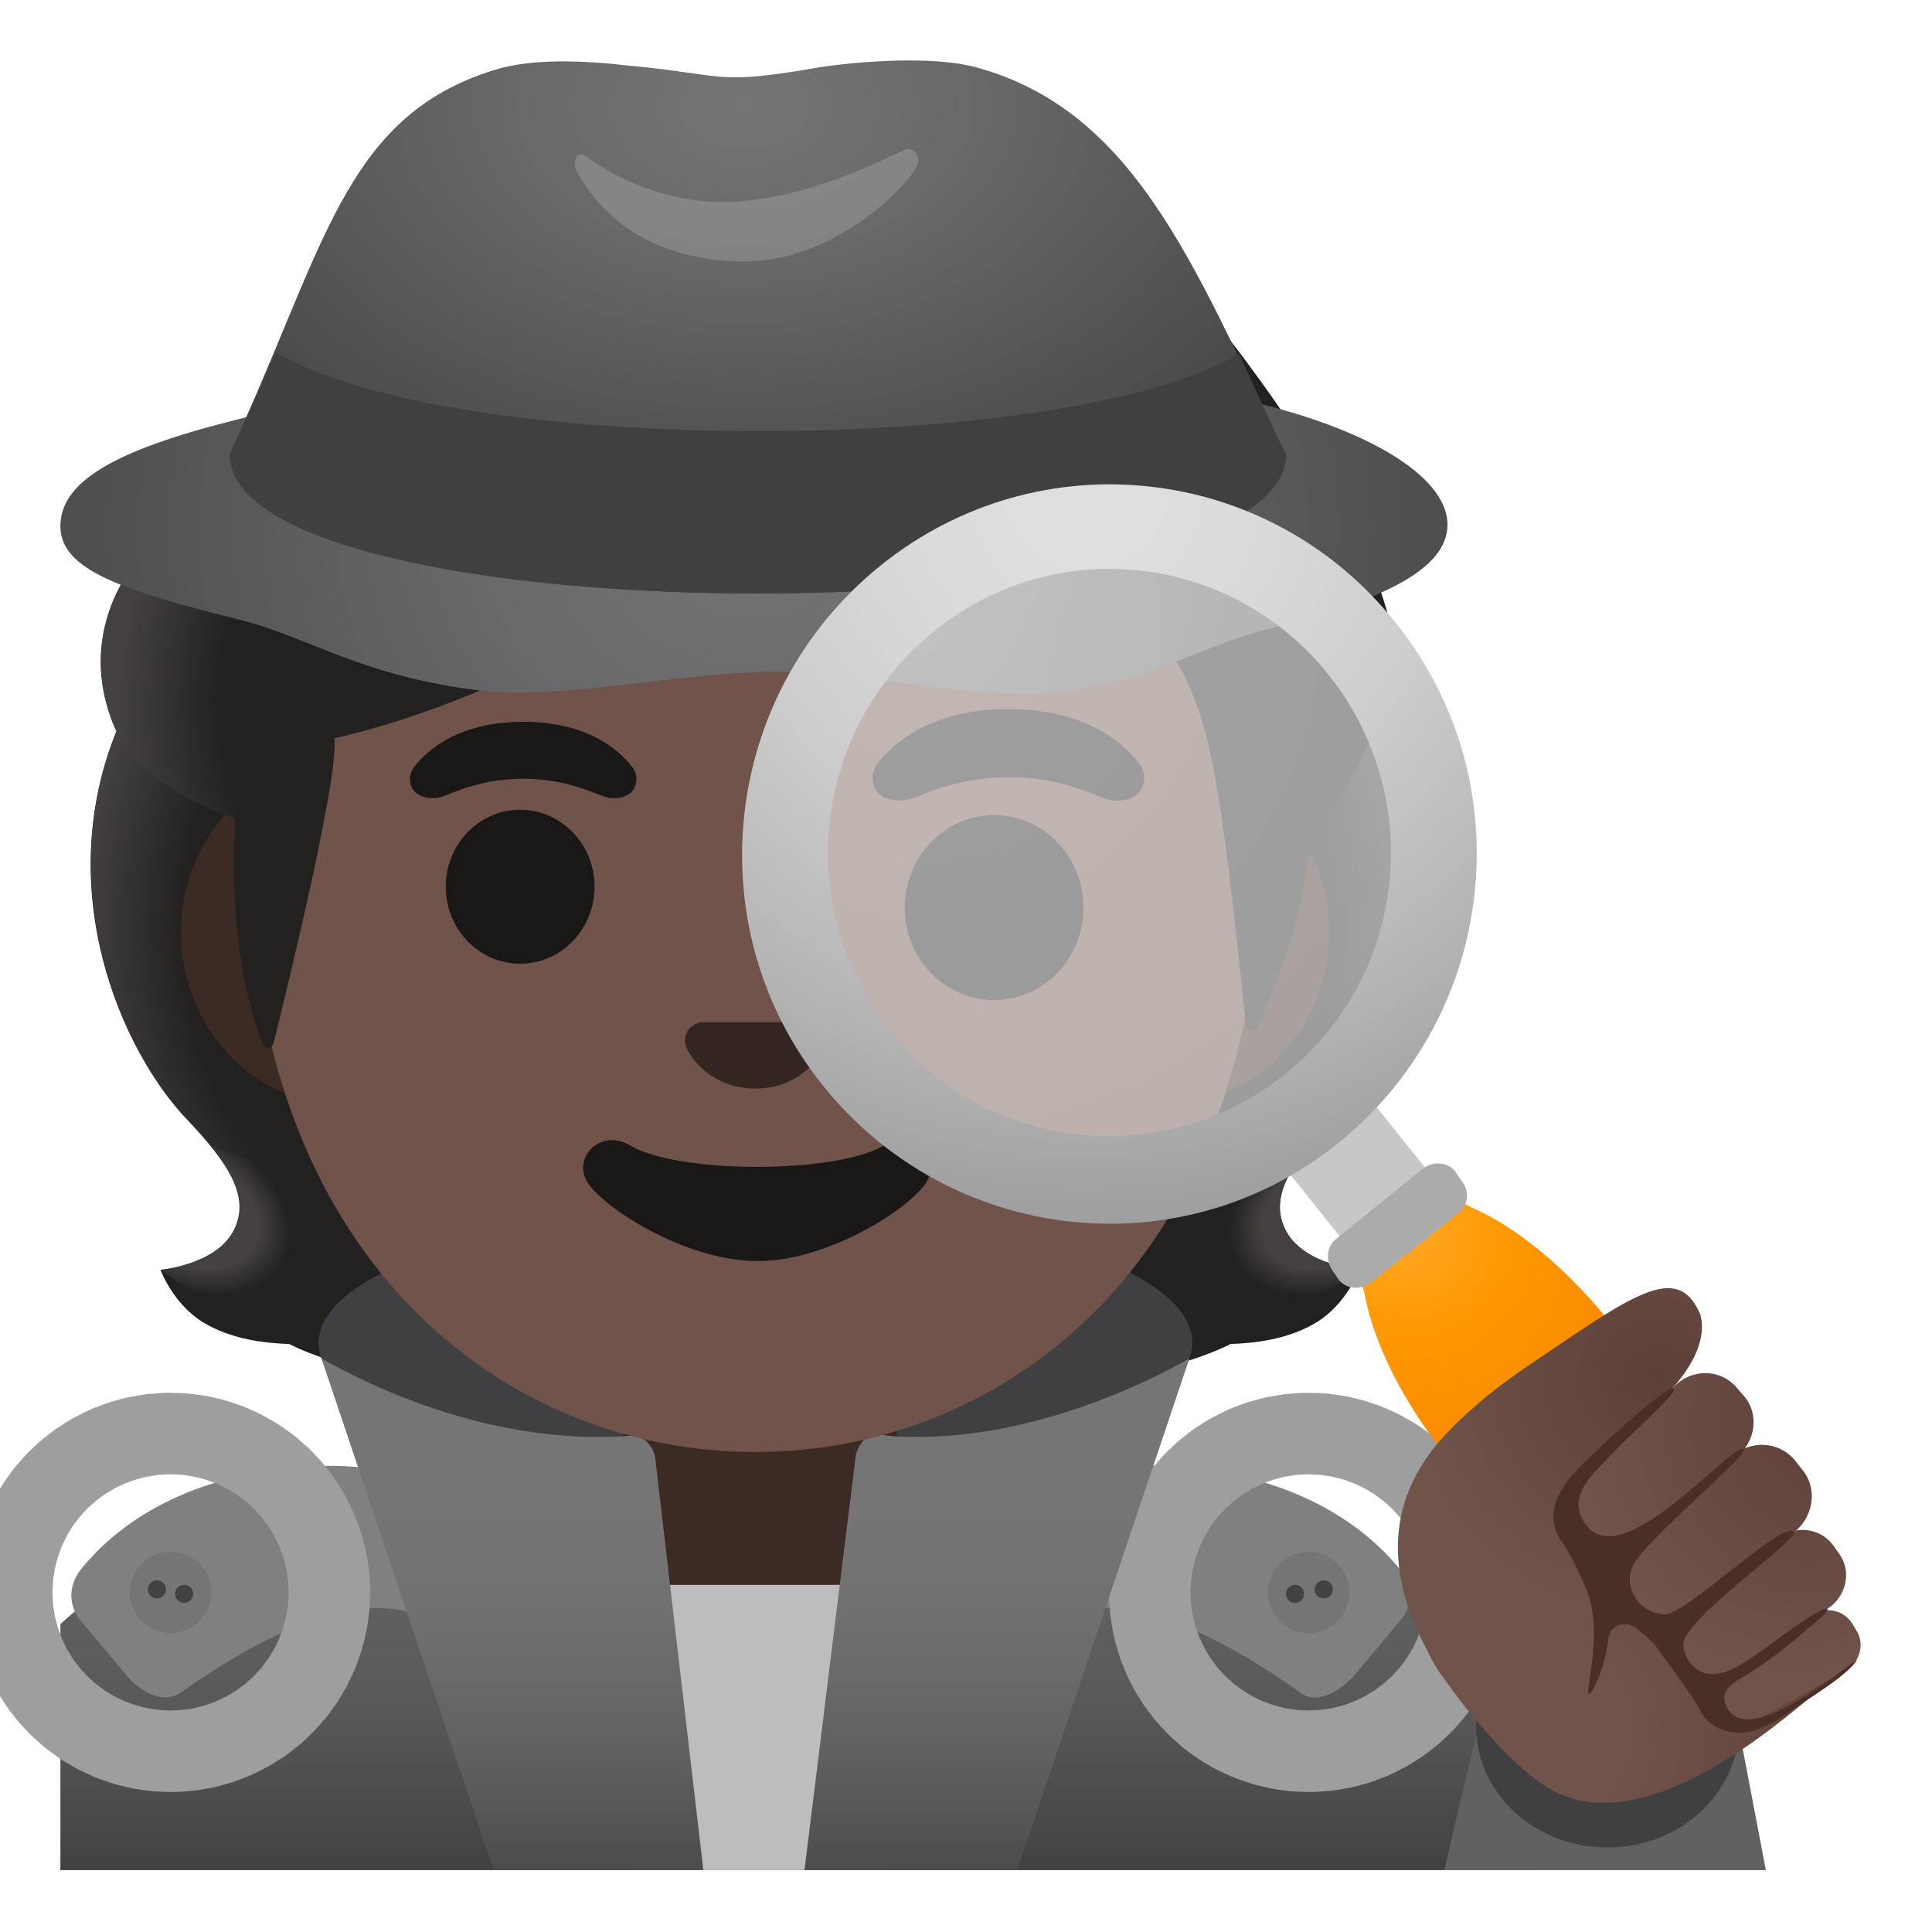 <svg width="38" height="38" viewBox="0 0 38 38" fill="none" xmlns="http://www.w3.org/2000/svg">
<g clip-path="url(#clip0_2190_2177)">
<path d="M25.303 24.225C24.932 23.551 25.404 22.865 26.212 22.016C27.491 20.668 28.883 17.542 27.589 14.369C27.598 14.351 27.334 13.816 27.343 13.799L26.811 13.772C26.642 13.748 20.797 13.736 14.945 13.736C9.094 13.736 3.248 13.748 3.079 13.772C3.079 13.772 2.292 14.351 2.298 14.369C1.007 17.542 2.399 20.668 3.676 22.016C4.48 22.865 4.952 23.551 4.584 24.225C4.225 24.881 3.156 24.976 3.156 24.976C3.156 24.976 3.403 25.647 3.996 26.009C4.546 26.345 5.222 26.422 5.689 26.434C5.689 26.434 7.514 27.476 12.288 27.476H17.602C22.376 27.476 24.202 26.434 24.202 26.434C24.668 26.422 25.345 26.345 25.894 26.009C26.488 25.647 26.734 24.976 26.734 24.976C26.734 24.976 25.662 24.881 25.303 24.225Z" fill="#232020"/>
<path d="M24.175 25.208C22.904 23.278 25.722 22.557 25.722 22.557L25.725 22.56C25.235 23.168 25.012 23.7 25.3 24.225C25.659 24.881 26.728 24.976 26.728 24.976C26.728 24.976 25.27 26.27 24.175 25.208Z" fill="url(#paint0_radial_2190_2177)"/>
<path d="M27.594 14.369C28.856 17.441 27.529 20.606 26.285 21.942C26.116 22.126 25.391 22.835 25.225 23.402C25.225 23.402 22.393 19.451 21.547 17.13C21.378 16.66 21.22 16.18 21.2 15.681C21.185 15.307 21.241 14.861 21.458 14.544C21.722 14.155 27.443 14.039 27.443 14.039C27.443 14.045 27.594 14.369 27.594 14.369Z" fill="url(#paint1_radial_2190_2177)"/>
<path d="M2.295 14.369C1.036 17.441 2.363 20.606 3.604 21.939C3.774 22.123 4.498 22.832 4.664 23.4C4.664 23.4 7.496 19.448 8.342 17.127C8.515 16.657 8.669 16.177 8.69 15.678C8.705 15.304 8.648 14.858 8.432 14.541C8.167 14.152 7.859 14.256 7.41 14.256C6.555 14.256 2.812 14.036 2.521 14.036C2.524 14.045 2.295 14.369 2.295 14.369Z" fill="url(#paint2_radial_2190_2177)"/>
<path d="M5.718 25.208C6.989 23.278 4.171 22.557 4.171 22.557L4.168 22.56C4.658 23.168 4.881 23.7 4.593 24.225C4.234 24.881 3.165 24.976 3.165 24.976C3.165 24.976 4.62 26.27 5.718 25.208Z" fill="url(#paint3_radial_2190_2177)"/>
<path d="M14.873 28.322H14.844C9.47 28.322 3.919 29.42 1.188 31.944V36.783H30.281V35.773C30.281 30.786 22.473 28.322 14.873 28.322Z" fill="url(#paint4_linear_2190_2177)"/>
<path d="M14.873 23.747C10.135 23.747 6.267 24.952 6.267 26.41C6.267 27.336 7.724 28.12 9.939 28.598C11.144 28.85 12.154 35.159 13.585 36.783H15.351C17.845 35.129 20.368 28.598 21.743 28.007C22.808 27.559 23.453 26.998 23.453 26.41C23.45 24.926 19.611 23.747 14.873 23.747Z" fill="#404042"/>
<path d="M17.634 27.734H12.243V30.697C12.243 32.036 13.342 33.122 14.695 33.122H15.185C16.539 33.122 17.637 32.036 17.637 30.697V27.734H17.634Z" fill="#3C2B24"/>
<path d="M17.391 36.783L17.991 31.172H11.697L12.493 36.783H17.391Z" fill="#BDBDBD"/>
<path d="M34.732 36.783L34.081 33.369L31.142 32.627C30.163 32.389 29.213 33.013 29.064 34.022C29.064 34.022 28.854 34.853 28.408 36.783H34.732Z" fill="#616161"/>
<path d="M31.617 36.337C33.043 36.337 34.2 35.274 34.2 33.962C34.2 32.651 33.043 31.587 31.617 31.587C30.191 31.587 29.034 32.651 29.034 33.962C29.034 35.274 30.191 36.337 31.617 36.337Z" fill="#404042"/>
<path d="M7.288 28.933L7.199 28.889C7.024 28.803 3.536 28.518 1.615 30.836C1.357 31.145 1.33 31.525 1.556 31.84L2.476 32.938C2.687 33.191 2.978 33.386 3.251 33.386C3.358 33.386 3.464 33.357 3.559 33.288C5.985 31.57 7.371 31.489 8.108 31.727L8.776 31.941L7.288 28.933Z" fill="#808080"/>
<path d="M3.354 32.122C3.797 32.122 4.156 31.763 4.156 31.32C4.156 30.877 3.797 30.519 3.354 30.519C2.912 30.519 2.553 30.877 2.553 31.32C2.553 31.763 2.912 32.122 3.354 32.122Z" fill="#757575" stroke="#9E9E9E" stroke-width="6.25" stroke-miterlimit="10"/>
<path d="M3.621 31.528C3.72 31.528 3.8 31.448 3.8 31.35C3.8 31.252 3.72 31.172 3.621 31.172C3.523 31.172 3.443 31.252 3.443 31.35C3.443 31.448 3.523 31.528 3.621 31.528Z" fill="#424242"/>
<path d="M3.087 31.439C3.186 31.439 3.265 31.36 3.265 31.261C3.265 31.163 3.186 31.083 3.087 31.083C2.989 31.083 2.909 31.163 2.909 31.261C2.909 31.36 2.989 31.439 3.087 31.439Z" fill="#424242"/>
<path d="M27.511 30.834C25.561 28.518 22.096 28.8 21.924 28.889L21.835 28.934L20.354 31.938L21.021 31.724C21.758 31.487 23.144 31.567 25.549 33.274C25.644 33.354 25.751 33.387 25.86 33.387C26.157 33.387 26.475 33.146 26.647 32.941L27.582 31.825C27.796 31.522 27.77 31.142 27.511 30.834Z" fill="#808080"/>
<path d="M25.739 32.122C26.182 32.122 26.541 31.763 26.541 31.321C26.541 30.878 26.182 30.519 25.739 30.519C25.296 30.519 24.938 30.878 24.938 31.321C24.938 31.763 25.296 32.122 25.739 32.122Z" fill="#757575" stroke="#9E9E9E" stroke-width="6.25" stroke-miterlimit="10"/>
<path d="M25.472 31.528C25.57 31.528 25.65 31.448 25.65 31.35C25.65 31.252 25.57 31.172 25.472 31.172C25.374 31.172 25.294 31.252 25.294 31.35C25.294 31.448 25.374 31.528 25.472 31.528Z" fill="#424242"/>
<path d="M26.037 31.439C26.135 31.439 26.215 31.36 26.215 31.261C26.215 31.163 26.135 31.083 26.037 31.083C25.938 31.083 25.858 31.163 25.858 31.261C25.858 31.36 25.938 31.439 26.037 31.439Z" fill="#424242"/>
<path d="M13.834 36.783L12.884 28.648C12.825 28.411 12.647 28.233 12.439 28.233C12.201 28.262 11.964 28.262 11.756 28.262C9.44 28.262 7.362 27.312 6.323 26.719L9.708 36.783H13.834Z" fill="url(#paint5_linear_2190_2177)"/>
<path d="M20.009 36.783L23.394 26.719C22.355 27.312 20.247 28.262 18.05 28.262C17.783 28.262 17.515 28.262 17.278 28.203H17.248C17.07 28.203 16.892 28.381 16.833 28.619L15.823 36.783H20.009Z" fill="url(#paint6_linear_2190_2177)"/>
<path d="M22.966 14.954H6.739C4.991 14.954 3.56 16.48 3.56 18.341C3.56 20.205 4.991 21.728 6.739 21.728H22.963C24.712 21.728 26.143 20.202 26.143 18.341C26.146 16.477 24.715 14.954 22.966 14.954Z" fill="#3C2B24"/>
<path d="M14.853 3.266C9.687 3.266 4.901 8.79 4.901 16.741C4.901 24.649 9.832 28.559 14.853 28.559C19.873 28.559 24.804 24.649 24.804 16.741C24.804 8.79 20.018 3.266 14.853 3.266Z" fill="#70534A"/>
<path d="M10.23 18.955C11.039 18.955 11.694 18.277 11.694 17.441C11.694 16.605 11.039 15.927 10.23 15.927C9.422 15.927 8.767 16.605 8.767 17.441C8.767 18.277 9.422 18.955 10.23 18.955Z" fill="#1A1717"/>
<path d="M19.552 19.671C20.523 19.671 21.31 18.856 21.31 17.851C21.31 16.846 20.523 16.031 19.552 16.031C18.582 16.031 17.795 16.846 17.795 17.851C17.795 18.856 18.582 19.671 19.552 19.671Z" fill="#1A1717"/>
<path d="M12.437 15.09C12.16 14.725 11.525 14.197 10.29 14.197C9.055 14.197 8.417 14.728 8.144 15.09C8.022 15.251 8.052 15.438 8.138 15.55C8.215 15.654 8.446 15.752 8.702 15.666C8.957 15.58 9.456 15.322 10.29 15.316C11.124 15.322 11.623 15.58 11.878 15.666C12.134 15.752 12.365 15.657 12.442 15.55C12.528 15.438 12.558 15.254 12.437 15.09Z" fill="#1A1717"/>
<path d="M22.408 15.019C22.078 14.583 21.316 13.947 19.834 13.947C18.353 13.947 17.59 14.583 17.26 15.019C17.115 15.212 17.15 15.435 17.251 15.571C17.346 15.696 17.622 15.812 17.928 15.708C18.234 15.604 18.834 15.295 19.834 15.286C20.835 15.292 21.434 15.604 21.74 15.708C22.046 15.812 22.322 15.696 22.417 15.571C22.515 15.435 22.553 15.212 22.408 15.019Z" fill="#1A1717"/>
<path d="M15.999 20.128C15.966 20.116 15.936 20.108 15.904 20.105H13.805C13.772 20.108 13.739 20.116 13.71 20.128C13.52 20.205 13.416 20.401 13.505 20.612C13.594 20.823 14.013 21.411 14.856 21.411C15.699 21.411 16.117 20.82 16.206 20.612C16.293 20.404 16.189 20.205 15.999 20.128Z" fill="#33251F"/>
<path d="M17.385 22.53C16.438 23.091 13.338 23.091 12.394 22.53C11.851 22.206 11.296 22.702 11.521 23.195C11.744 23.679 13.436 24.804 14.897 24.804C16.357 24.804 18.029 23.679 18.252 23.195C18.474 22.699 17.928 22.206 17.385 22.53Z" fill="#1A1717"/>
<path d="M19.849 2.262C15.921 1.018 13.365 2.414 11.991 3.162C11.706 3.316 3.037 9.844 3.245 10.429C2.497 11.065 1.556 12.415 2.2 14.17C2.687 15.491 4.625 16.099 4.625 16.099C4.489 18.477 4.931 19.941 5.166 20.532C5.207 20.636 5.353 20.627 5.379 20.52C5.673 19.344 6.674 15.236 6.576 14.52C6.576 14.52 9.942 13.852 13.158 11.486C13.811 11.005 14.52 10.595 15.274 10.296C19.312 8.689 20.158 11.43 20.158 11.43C20.158 11.43 22.954 10.892 23.798 14.775C24.115 16.23 24.329 18.561 24.51 20.19C24.522 20.306 24.679 20.33 24.724 20.223C25.006 19.576 25.57 18.293 25.704 16.984C25.751 16.524 26.835 15.316 27.366 13.341C28.081 10.705 21.301 2.725 19.849 2.262Z" fill="#232020"/>
<path d="M3.177 10.489C2.473 11.112 1.526 12.505 2.224 14.232C2.749 15.536 4.626 16.1 4.626 16.1C4.626 16.105 5 16.218 5.193 16.218L5.632 9.717C4.732 9.717 3.869 9.987 3.31 10.376C3.319 10.385 3.174 10.48 3.177 10.489Z" fill="url(#paint7_radial_2190_2177)"/>
<path d="M24.789 7.944C23.453 7.606 21.553 7.327 19.742 7.143C18.228 6.988 16.566 7.297 14.844 7.297C13.122 7.297 11.459 6.988 9.945 7.143C8.134 7.297 5.878 7.944 4.542 8.283C2.227 8.871 1.188 9.485 1.188 10.349C1.188 11.213 2.405 11.614 4.75 12.199C6.086 12.537 7.125 13.309 9.47 13.585C10.984 13.769 13.508 13.214 15.2 13.214C16.922 13.214 19.178 13.769 20.692 13.615C22.503 13.46 23.572 12.721 24.908 12.383C27.253 11.798 28.47 11.18 28.47 10.316C28.47 9.453 27.134 8.529 24.789 7.944Z" fill="url(#paint8_radial_2190_2177)"/>
<path d="M19.178 1.318C18.347 1.102 16.981 1.197 16.15 1.318C14.042 1.689 14.339 1.473 12.35 1.289C11.549 1.197 10.48 1.134 9.708 1.381C6.739 2.307 6.383 4.925 4.513 8.933C4.542 12.602 25.294 12.57 25.264 8.933C23.453 5.109 22.266 2.15 19.178 1.318Z" fill="url(#paint9_radial_2190_2177)"/>
<path opacity="0.2" d="M11.518 3.073C12.469 3.75 13.626 4.091 14.784 3.937C15.823 3.815 16.833 3.411 17.783 2.951C17.931 2.859 18.109 3.043 18.05 3.23C17.901 3.631 16.417 5.142 14.665 5.142C13.033 5.142 11.934 4.433 11.37 3.414C11.251 3.26 11.311 2.922 11.518 3.073Z" fill="#EEEEEE"/>
<path d="M24.373 6.959C20.93 8.992 8.847 8.992 5.433 6.929C5.136 7.576 4.839 8.256 4.542 8.933C4.572 12.602 25.323 12.57 25.294 8.933C24.967 8.283 24.67 7.606 24.373 6.959Z" fill="#404042"/>
<g opacity="0.6">
<path d="M26.808 12.884C28.975 15.616 28.53 19.623 25.828 21.82C23.127 24.017 19.119 23.542 16.922 20.811C14.725 18.079 15.2 14.072 17.932 11.875C20.663 9.678 24.611 10.153 26.808 12.884Z" fill="url(#paint10_radial_2190_2177)"/>
</g>
<path d="M30.032 25.466L28.346 26.808L24.594 22.123L26.28 20.781L30.032 25.466Z" fill="#C7C7C7"/>
<path d="M27.461 12.261C24.968 9.114 20.425 8.609 17.308 11.133C14.191 13.656 13.686 18.228 16.18 21.345C18.674 24.462 23.216 24.997 26.333 22.473C29.451 19.95 29.955 15.378 27.461 12.261ZM25.276 21.128C22.89 23.037 19.404 22.672 17.495 20.259C15.586 17.845 15.978 14.36 18.365 12.421C20.752 10.482 24.237 10.877 26.146 13.291C28.058 15.704 27.663 19.216 25.276 21.128Z" fill="url(#paint11_radial_2190_2177)"/>
<path d="M33.577 29.865L33.458 29.717C33.34 28.708 32.746 27.372 31.736 26.095C30.846 24.967 29.836 24.136 28.946 23.75C28.708 23.631 28.5 23.453 28.322 23.245L28.085 22.948L26.244 24.433L26.482 24.73C26.66 24.937 26.779 25.175 26.838 25.442C27.016 26.422 27.61 27.609 28.5 28.708C29.51 29.984 30.668 30.875 31.618 31.201L31.736 31.35C31.855 31.498 32.033 31.587 32.241 31.587C32.389 31.587 32.508 31.528 32.627 31.439L32.894 31.231C32.953 31.201 33.013 31.172 33.072 31.112C33.132 31.083 33.161 31.023 33.221 30.964L33.488 30.756C33.755 30.548 33.815 30.133 33.577 29.865Z" fill="url(#paint12_radial_2190_2177)"/>
<path d="M28.678 23.869L26.956 25.234C26.749 25.383 26.481 25.353 26.333 25.175L26.214 24.997C26.066 24.789 26.095 24.522 26.274 24.373L27.995 22.978C28.203 22.829 28.47 22.859 28.619 23.037L28.738 23.215C28.916 23.423 28.886 23.69 28.678 23.869Z" fill="#ABABAB"/>
<path d="M30.142 28.981C29.898 29.239 29.679 29.518 29.512 29.83C29.272 30.275 27.12 31.106 28.307 32.885C28.654 33.362 29.738 34.871 30.688 35.289C32.674 36.165 35.5 33.41 35.765 33.264C37.427 32.359 33.111 28.096 31.804 28.129C31.647 28.14 31.413 28.185 31.202 28.218C30.795 28.289 30.397 28.713 30.142 28.981Z" fill="url(#paint13_radial_2190_2177)"/>
<path d="M35.595 31.792L33.891 33.039C33.668 33.193 33.6 33.475 33.719 33.701C33.843 33.95 34.161 34.033 34.422 33.903L36.269 32.882C36.569 32.724 36.688 32.356 36.518 32.077L36.432 31.935C36.254 31.65 35.871 31.584 35.595 31.792Z" fill="url(#paint14_radial_2190_2177)"/>
<path d="M29.198 34.025C29.198 34.025 29.714 34.001 30.391 33.811C32.44 33.229 31.16 31.16 30.967 30.833C29.985 29.159 31.602 28.461 32.689 27.508C32.915 27.309 33.633 26.561 33.443 25.855C32.989 24.783 32.083 25.498 30.059 26.861C29.506 27.232 28.99 27.642 28.524 28.117C26.297 30.37 28.236 32.941 29.198 34.025Z" fill="url(#paint15_radial_2190_2177)"/>
<path d="M34.033 28.672L31.789 30.712C31.486 30.982 31.667 31.231 31.884 31.549C32.116 31.899 32.371 32.154 32.739 31.908L35.236 30.177C35.657 29.886 35.767 29.313 35.464 28.927L35.31 28.731C34.995 28.34 34.413 28.31 34.033 28.672Z" fill="url(#paint16_radial_2190_2177)"/>
<path d="M32.917 27.282L31.08 29.147C30.803 29.42 30.774 29.838 30.997 30.132C31.234 30.456 31.709 30.498 32.047 30.245L34.143 28.666C34.532 28.369 34.609 27.814 34.301 27.458L34.143 27.276C33.823 26.917 33.262 26.917 32.917 27.282Z" fill="url(#paint17_radial_2190_2177)"/>
<path d="M34.927 30.293L33.108 31.852C32.831 32.077 32.772 32.457 32.953 32.742C33.143 33.057 33.571 33.134 33.9 32.929L35.934 31.65C36.314 31.409 36.43 30.911 36.174 30.56L36.047 30.382C35.782 30.035 35.272 29.99 34.927 30.293Z" fill="url(#paint18_radial_2190_2177)"/>
<path d="M35.286 30.136C35.108 29.848 33.167 31.769 32.733 31.751C32.237 31.73 31.896 31.213 32.136 30.762C32.41 30.255 34.387 28.622 34.298 28.509C34.132 28.298 31.958 30.955 31.213 30.014C30.75 29.432 31.377 28.957 31.739 28.559C31.952 28.325 32.986 27.401 32.926 27.324C32.867 27.25 32.617 27.479 32.585 27.5C32.371 27.633 31.169 28.711 30.887 29.055C30.421 29.625 30.527 30.05 30.706 30.305C30.913 30.605 31.13 31.047 31.249 31.392C31.498 32.125 31.201 33.211 31.24 33.306C31.282 33.407 31.572 32.805 31.629 32.264C31.662 31.947 31.97 31.849 32.22 32.051C32.371 32.175 32.505 32.294 32.552 32.359C32.653 32.496 33.253 33.294 33.416 33.6C33.478 33.719 33.535 33.808 33.657 33.9C33.746 33.968 33.846 34.019 33.956 34.049C34.443 34.182 34.897 33.876 35.266 33.621C35.485 33.467 36.411 32.909 36.521 32.641C36.043 32.998 34.411 34.316 33.983 33.615C33.752 33.217 34.161 33.066 34.422 32.9C34.719 32.713 35.245 32.321 35.5 32.08C35.571 32.012 35.984 31.709 35.94 31.65C35.871 31.564 35.01 32.205 34.912 32.276C34.559 32.529 33.876 33.14 33.404 32.852C33.232 32.745 33.11 32.543 33.11 32.339C33.11 31.846 35.378 30.284 35.286 30.136Z" fill="#4A2F27"/>
</g>
<defs>
<radialGradient id="paint0_radial_2190_2177" cx="0" cy="0" r="1" gradientUnits="userSpaceOnUse" gradientTransform="translate(26.12 23.874) rotate(154.924) scale(2.055 1.524)">
<stop offset="0.663" stop-color="#444140"/>
<stop offset="1" stop-color="#444140" stop-opacity="0"/>
</radialGradient>
<radialGradient id="paint1_radial_2190_2177" cx="0" cy="0" r="1" gradientUnits="userSpaceOnUse" gradientTransform="translate(20.794 18.063) rotate(-94.278) scale(9.025 7.521)">
<stop offset="0.725" stop-color="#444140" stop-opacity="0"/>
<stop offset="1" stop-color="#444140"/>
</radialGradient>
<radialGradient id="paint2_radial_2190_2177" cx="0" cy="0" r="1" gradientUnits="userSpaceOnUse" gradientTransform="translate(9.096 18.062) rotate(-85.722) scale(9.025 7.521)">
<stop offset="0.725" stop-color="#444140" stop-opacity="0"/>
<stop offset="1" stop-color="#444140"/>
</radialGradient>
<radialGradient id="paint3_radial_2190_2177" cx="0" cy="0" r="1" gradientUnits="userSpaceOnUse" gradientTransform="translate(3.772 23.874) rotate(25.076) scale(2.055 1.524)">
<stop offset="0.663" stop-color="#444140"/>
<stop offset="1" stop-color="#444140" stop-opacity="0"/>
</radialGradient>
<linearGradient id="paint4_linear_2190_2177" x1="15.734" y1="28.28" x2="15.734" y2="39.879" gradientUnits="userSpaceOnUse">
<stop offset="0.161" stop-color="#606060"/>
<stop offset="0.288" stop-color="#606060"/>
<stop offset="0.449" stop-color="#595959"/>
<stop offset="0.684" stop-color="#464646"/>
<stop offset="0.962" stop-color="#262626"/>
<stop offset="1" stop-color="#212121"/>
</linearGradient>
<linearGradient id="paint5_linear_2190_2177" x1="10.079" y1="28.144" x2="10.079" y2="40.385" gradientUnits="userSpaceOnUse">
<stop offset="0.125" stop-color="#757575"/>
<stop offset="0.3" stop-color="#707070"/>
<stop offset="0.502" stop-color="#626262"/>
<stop offset="0.718" stop-color="#4B4B4B"/>
<stop offset="0.942" stop-color="#2B2B2B"/>
<stop offset="1" stop-color="#212121"/>
</linearGradient>
<linearGradient id="paint6_linear_2190_2177" x1="19.608" y1="28.136" x2="19.608" y2="40.385" gradientUnits="userSpaceOnUse">
<stop offset="0.125" stop-color="#757575"/>
<stop offset="0.3" stop-color="#707070"/>
<stop offset="0.502" stop-color="#626262"/>
<stop offset="0.718" stop-color="#4B4B4B"/>
<stop offset="0.942" stop-color="#2B2B2B"/>
<stop offset="1" stop-color="#212121"/>
</linearGradient>
<radialGradient id="paint7_radial_2190_2177" cx="0" cy="0" r="1" gradientUnits="userSpaceOnUse" gradientTransform="translate(7.382 13.402) rotate(7.834) scale(5.013 7.044)">
<stop offset="0.598" stop-color="#444140" stop-opacity="0"/>
<stop offset="1" stop-color="#444140"/>
</radialGradient>
<radialGradient id="paint8_radial_2190_2177" cx="0" cy="0" r="1" gradientUnits="userSpaceOnUse" gradientTransform="translate(14.829 10.392) scale(16.829 14.338)">
<stop offset="0.003" stop-color="#757575"/>
<stop offset="0.333" stop-color="#686868"/>
<stop offset="0.941" stop-color="#464646"/>
<stop offset="1" stop-color="#424242"/>
</radialGradient>
<radialGradient id="paint9_radial_2190_2177" cx="0" cy="0" r="1" gradientUnits="userSpaceOnUse" gradientTransform="translate(14.649 2.067) rotate(90) scale(9.261 14.025)">
<stop offset="0.003" stop-color="#757575"/>
<stop offset="0.333" stop-color="#686868"/>
<stop offset="0.941" stop-color="#464646"/>
<stop offset="1" stop-color="#424242"/>
</radialGradient>
<radialGradient id="paint10_radial_2190_2177" cx="0" cy="0" r="1" gradientUnits="userSpaceOnUse" gradientTransform="translate(18.198 12.331) rotate(6.367) scale(12.441)">
<stop stop-color="#FAFAFA"/>
<stop offset="1" stop-color="#EEEEEE"/>
</radialGradient>
<radialGradient id="paint11_radial_2190_2177" cx="0" cy="0" r="1" gradientUnits="userSpaceOnUse" gradientTransform="translate(21.394 9.563) rotate(-1.341) scale(14.536 14.536)">
<stop stop-color="#E0E0E0"/>
<stop offset="0.227" stop-color="#DBDBDB"/>
<stop offset="0.494" stop-color="#CDCDCD"/>
<stop offset="0.779" stop-color="#B5B5B5"/>
<stop offset="1" stop-color="#9E9E9E"/>
</radialGradient>
<radialGradient id="paint12_radial_2190_2177" cx="0" cy="0" r="1" gradientUnits="userSpaceOnUse" gradientTransform="translate(27.669 24.22) scale(4.04)">
<stop stop-color="#FFA726"/>
<stop offset="0.04" stop-color="#FFA623"/>
<stop offset="0.517" stop-color="#FF9800"/>
<stop offset="1" stop-color="#FB8C00"/>
</radialGradient>
<radialGradient id="paint13_radial_2190_2177" cx="0" cy="0" r="1" gradientUnits="userSpaceOnUse" gradientTransform="translate(30.012 34.115) rotate(-129.42) scale(6.438 6.806)">
<stop offset="0.307" stop-color="#70534A"/>
<stop offset="1" stop-color="#5C4037"/>
</radialGradient>
<radialGradient id="paint14_radial_2190_2177" cx="0" cy="0" r="1" gradientUnits="userSpaceOnUse" gradientTransform="translate(35.072 28.239) rotate(-58.041) scale(4.717 4.717)">
<stop stop-color="#5C4037"/>
<stop offset="1" stop-color="#70534A"/>
</radialGradient>
<radialGradient id="paint15_radial_2190_2177" cx="0" cy="0" r="1" gradientUnits="userSpaceOnUse" gradientTransform="translate(32.596 27.067) rotate(-28.04) scale(4.847 4.713)">
<stop stop-color="#5C4037"/>
<stop offset="1" stop-color="#70534A"/>
</radialGradient>
<radialGradient id="paint16_radial_2190_2177" cx="0" cy="0" r="1" gradientUnits="userSpaceOnUse" gradientTransform="translate(36.236 27.782) rotate(-41.201) scale(5.362)">
<stop stop-color="#5C4037"/>
<stop offset="1" stop-color="#70534A"/>
</radialGradient>
<radialGradient id="paint17_radial_2190_2177" cx="0" cy="0" r="1" gradientUnits="userSpaceOnUse" gradientTransform="translate(36.185 28.009) rotate(-33.051) scale(5.124)">
<stop stop-color="#5C4037"/>
<stop offset="1" stop-color="#70534A"/>
</radialGradient>
<radialGradient id="paint18_radial_2190_2177" cx="0" cy="0" r="1" gradientUnits="userSpaceOnUse" gradientTransform="translate(35.615 27.861) rotate(-50.38) scale(5.126)">
<stop stop-color="#5C4037"/>
<stop offset="1" stop-color="#70534A"/>
</radialGradient>
<clipPath id="clip0_2190_2177">
<rect width="38" height="38" fill="white"/>
</clipPath>
</defs>
</svg>
